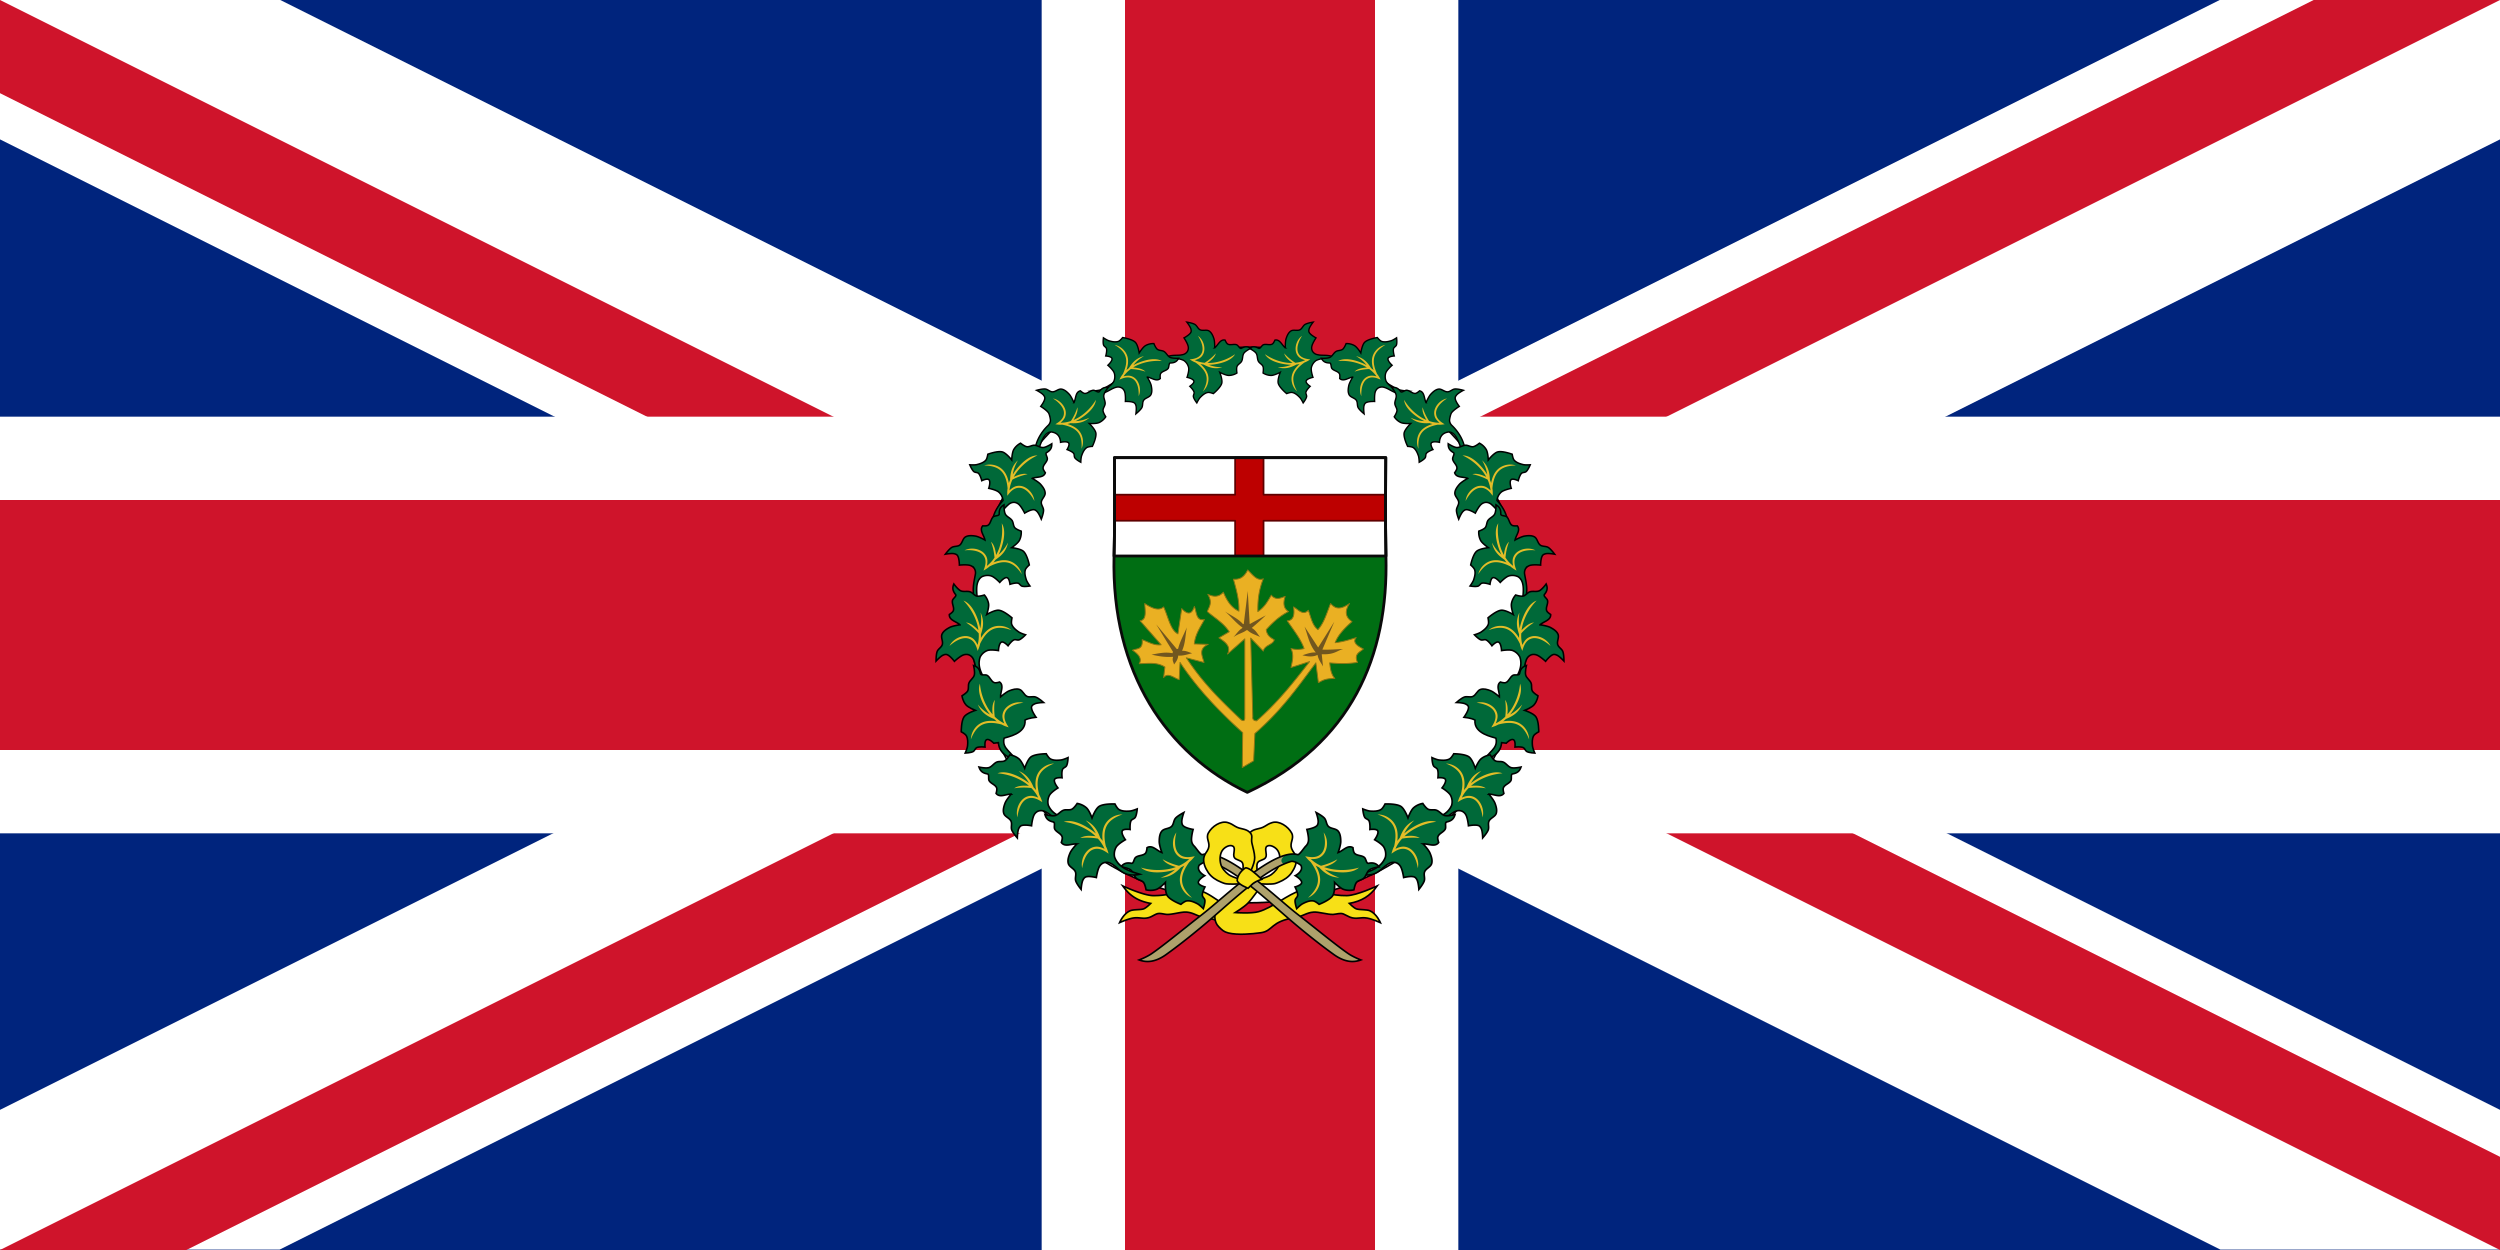 <?xml version="1.0" encoding="UTF-8"?>
<svg xmlns="http://www.w3.org/2000/svg" xmlns:xlink="http://www.w3.org/1999/xlink" width="1200" height="600" viewBox="0 0 1485 742.5">
	<defs>
		<clipPath id="a">
			<path d="M30 15h30v15zm0 0v15H0zm0 0H0V0zm0 0V0h30z"/>
		</clipPath>
	</defs>
	<path fill="#00247d" d="M0 0v742.5h1485V0z"/>
	<path fill="#fff" d="M0-.227v83.02l576.45 288.23L0 659.253v83.02h166.06l576.44-288.2 576.44 288.2H1485v-83.02l-576.45-288.23L1485 82.793V-.227h-166.06l-576.44 288.2L166.06-.227z"/>
	<path stroke="#cf142b" stroke-width="4" d="M0 0l60 30m0-30L0 30" clip-path="url(#a)" transform="scale(24.75)"/>
	<path stroke="#fff" stroke-width="247.5" d="M742.5 0v742.5M0 371.25h1485"/>
	<path stroke="#cf142b" stroke-width="148.5" d="M742.5 0v742.5M0 371.25h1485"/>
	<path fill="#fff" stroke="#000" stroke-width=".99" d="M907.45 371.25c0 91.13-73.87 165-165 165-91.12 0-165-73.87-165-165s73.88-165 165-165c91.13 0 165 73.87 165 165z"/>
	<g stroke-width=".99">
		<path fill="#f7e017" stroke="#000" d="M727.84 549.38c-2.27-1.66-5.56-3.35-12.22-4.32-4.36-.63-6.51-2.97-10.91-3.27-3.15-.22-8.54 1.57-11.68 1.37-2-.13-4.13-1-5.99-.27-1.2.46-2.65 1.41-3.85 1.88-3.89 1.51-6.15-.14-10.27.57-3.09.54-7.87 2.7-7.87 2.7s2.13-5.17 6.16-7c1.99-.91 5.83-.52 7.94-1.11 1.56-.44 4.35-3.3 4.35-3.3-7.31-1.39-12.2-4.22-16.55-10.37 0 0 12.12 5.64 18 5.74a46.7 46.7 0 0 0 16.83-2.94s5.7-1.74 10.23-.33c8.33 2.6 11.37 7.62 19.77 9.99 0 0-1.13 12.71-3.94 10.66z"/>
		<path fill="#f7e017" stroke="#000" d="M738.88 519.13s.79 5.4-5.64 10.1c-2.97 2.17-9.71 6.88-10.65 9.59-1.38 3.99-1.66 8.71 1.34 11.68 2.08 2.05 2.97 3 5.8 3.7 5.4 1.31 13.7.62 19.24-.16 7.48-1.06 5.5-6.8 20.4-8.98 4.37-.63 6.52-2.97 10.92-3.27 3.15-.22 8.54 1.57 11.68 1.37 2-.13 4.13-1 5.99-.27 1.2.46 2.65 1.41 3.85 1.88 3.89 1.51 6.15-.14 10.27.57 3.09.54 7.87 2.7 7.87 2.7s-2.13-5.17-6.16-7c-1.99-.91-5.83-.52-7.94-1.11-1.56-.44-4.35-3.3-4.35-3.3 7.31-1.39 12.2-4.22 16.55-10.37 0 0-12.12 5.64-18 5.74-9.36.15-16.83-2.94-16.83-2.94s-5.7-1.74-10.23-.33c-8.33 2.6-16.98 10.43-25.39 12.8-4.46 1.25-13.88.54-13.88.54s5.17-3.24 7.36-5.43c2.77-2.77 7.34-9.54 7.34-9.54z"/>
		<path fill="#f7e017" stroke="#000" d="M743.36 520.07s-3.78-6.92-3.65-10.68c.1-3.14 1.06-5.62 1.68-8.7.56-2.76-.83-4.17 1.13-6.18 2.48-2.55 5.68-1.77 8.7-3.65 1.71-1.06 2.58-1.66 4.5-2.25 4.16-1.27 9.47 2.34 11.51 6.18 1.77 3.32-1.36 5.76 0 9.27.87 2.22 1.85 2.49 2.53 4.77.95 3.16-.66 6.84-2.53 9.55-1.83 2.65-4.6 4.4-7.58 5.62-2.28.93-2.32.97-4.78 1.12-2.99.18-8.98-.28-8.98-.28l-.28-1.96s6.83-1.37 9.55-3.37c2.15-1.6 4.15-3.86 4.77-6.46.67-2.77.45-6.26-1.4-8.43-1.35-1.58-4.15-3.07-5.9-1.97-1.92 1.21.36 4.83-.84 6.74-1.01 1.61-3.87 1.43-4.78 3.1-.98 1.8 0 6.17 0 6.17z"/>
		<g stroke-width=".95">
			<path fill="#006939" d="M709.31 502.54a5.02 5.02 0 0 1-1.48-2.81c-.42-2.33.88-7.04.88-7.04s-4.49-.72-5.97-2.24c-.54-.55-.7-1.42-.75-2.2-.12-1.9 1.22-5.62 1.22-5.62s-3.67 1.89-4.98 3.42c-1.14 1.34-1.03 3.53-2.26 4.78-1.53 1.55-4.5 1.2-5.86 2.89-1.33 1.65-1.51 4.06-1.52 6.18 0 2.23 1.55 6.5 1.55 6.5-2.93-1.01-5.66-4.76-8.81-2.87 0 0-.14 2.4-.88 3.25-1.4 1.6-4.2 1.17-5.86 2.5-1.13.9-1.11 3.8-2.53 3.52-3.39-.68-4.94.52-6.26 2.1 0 0 4.1.6 5.71 1.78 1.62 1.19 1.95 3.6 3.42 4.97 1.22 1.13 3.26 1.23 4.32 2.51.98 1.2 1.51 4.39 1.51 4.39s2.91.85 6.07-.21c2.16-.72 5.42-4.18 5.42-4.18s-.32 5.67 1.13 7.9c1.73 2.68 8.07 5.12 8.07 5.12s2.17-1.87 3.51-2.05c2.14-.29 4.35.69 6.27 1.68 1.36.7 3.53 2.92 3.53 2.92s1.18-3.37.92-5.07c-.16-1.04-1.38-1.75-1.48-2.8-.16-1.74 1.55-5 1.55-5s-3.72-.99-3.92-2.53c-.25-1.86 3.77-4.18 3.77-4.18s-5.26-2.66-3.28-6.24c0 0 3.78-2.83 5.93-2.18 15.33 4.68 32.85 21.61 48.16 34.75 14.74 12.64 25.19 20 25.19 20 6.68 5.04 12.09 5.46 16.74 3.72 0 0-4.4-1.67-7.37-3.7-6.77-4.6-18.04-13.93-30.72-23.83-13.05-10.19-42.14-38.83-56.06-35.02-.97.4-4-4.34-4.88-5.11z"/>
			<path fill="#e3bd28" d="M698.02 516.56c-1.2.38-2.42.7-3.67.94-5.67 1.08-12.8 1.3-16.58-2.14a35.8 35.8 0 0 0 16.35.87c1.52-.29 2.98-.7 4.39-1.22-3.54-1.03-6.42-2.34-7.9-4.6a37.89 37.89 0 0 0 9.72 3.86 21.58 21.58 0 0 0 6.06-4c-2.03.1-3.83-.11-5.2-.84a7.95 7.95 0 0 1-3.67-4.22c-1.39-3.5-.89-7.89 1.26-10.74-.82 3.09-1.26 7.22-.05 10.27a6.6 6.6 0 0 0 3.06 3.55c1.48.78 3.48 1.1 6.18.62l1.76-.3-1.16 1.36c-.63.75-1.36 1.44-2.13 2.09-2.67 3.67-4.34 7.23-4.31 10.6.03 3.44 1.77 6.78 5.92 10.62a11.88 11.88 0 0 1-5.57-4.9 11.2 11.2 0 0 1-1.65-5.71c-.02-2.85 1-5.7 2.69-8.54-.64.38-1.31.73-2 1.06l-.3.3c-3.44 3.57-6.77 5.62-11.8 5.85 3.5-1.27 6.08-2.63 8.6-4.78z"/>
			<path fill="#aea16b" d="M722.49 513.3c14.26 6.16 30 21.24 43.92 33.18 14.74 12.64 25.19 20 25.19 20 6.68 5.04 12.09 5.46 16.74 3.72 0 0-4.4-1.67-7.37-3.7-6.77-4.6-18.04-13.93-30.72-23.83-10.92-8.53-33.07-29.97-48.17-34.51 1.61 1.71 2.85 3.43.4 5.14z"/>
			<path fill="none" stroke="#000" stroke-width=".99" d="M709.31 502.54a5.02 5.02 0 0 1-1.48-2.81c-.42-2.33.88-7.04.88-7.04s-4.49-.72-5.97-2.24c-.54-.55-.7-1.42-.75-2.2-.12-1.9 1.22-5.62 1.22-5.62s-3.67 1.89-4.98 3.42c-1.14 1.34-1.03 3.53-2.26 4.78-1.53 1.55-4.5 1.2-5.86 2.89-1.33 1.65-1.51 4.06-1.52 6.18-.01 2.23 1.55 6.5 1.55 6.5-2.93-1.01-5.66-4.76-8.81-2.87 0 0-.14 2.4-.88 3.25-1.4 1.6-4.2 1.17-5.86 2.5-1.13.9-1.11 3.8-2.53 3.52-3.39-.68-4.94.52-6.26 2.1 0 0 4.1.6 5.71 1.78 1.62 1.19 1.95 3.6 3.42 4.97 1.22 1.13 3.26 1.23 4.32 2.51.98 1.2 1.51 4.39 1.51 4.39s2.91.85 6.07-.21c2.16-.72 5.42-4.18 5.42-4.18s-.32 5.67 1.13 7.9c1.73 2.68 8.07 5.12 8.07 5.12s2.17-1.87 3.51-2.05c2.14-.29 4.35.69 6.27 1.68 1.36.7 3.53 2.92 3.53 2.92s1.18-3.37.92-5.07c-.16-1.04-1.38-1.75-1.48-2.8-.16-1.74 1.55-5 1.55-5s-3.72-.99-3.92-2.53c-.25-1.86 3.77-4.18 3.77-4.18s-5.26-2.66-3.28-6.24c0 0 3.78-2.83 5.93-2.18 15.33 4.68 32.85 21.61 48.16 34.75 14.74 12.64 25.19 20 25.19 20 6.68 5.04 12.09 5.46 16.74 3.72 0 0-4.4-1.67-7.37-3.7-6.77-4.6-18.04-13.93-30.72-23.83-13.05-10.19-42.14-38.83-56.06-35.02-.97.4-4-4.34-4.88-5.11z"/>
			<g id="d">
				<use transform="scale(-.857) rotate(39.311 994.563 -2369.776)" xlink:href="#b"/>
				<use transform="scale(-.887 .887) rotate(50.523 130.126 -1617.381)" xlink:href="#c"/>
				<g transform="scale(.861) rotate(8.522 594.21 1285.552)">
					<path fill="#006939" stroke="#000" stroke-width=".99" d="M830.19 231.13c-1.85-2.5-1.98-7.13-5.64-7.36 0 0-1.48 1.9-2.57 2.19-2.05.53-4.12-1.42-6.24-1.27-1.44.11-3.07 2.52-4.08 1.48-2.4-2.48-4.36-2.37-6.36-1.81 0 0 3.06 2.81 3.71 4.7.66 1.9-.44 4.07 0 6.03.37 1.63 2 2.86 2.14 4.51.13 1.54-1.23 4.48-1.23 4.48s1.92 2.34 5.12 3.26c2.2.63 6.83-.38 6.83-.38s-3.47 4.5-3.54 7.16c-.1 3.18 3.76 8.78 3.76 8.78s2.84-.31 4.05.3c1.93.98 3.2 3.03 4.21 4.93.73 1.35 1.26 4.41 1.26 4.41s2.88-2.1 3.63-3.66c.46-.95-.15-2.23.37-3.15.85-1.52 4.1-3.25 4.1-3.25s-2.5-2.9-1.8-4.3c.85-1.67 5.48-1.3 5.48-1.3s-.38-2.6.72-4.68c.94-1.77 2.45-2.67 4.34-3.3 6.63-1.36 10.32 11.9 13.86 16.11.13-10.16-7.4-17.66-12.27-21a5.28 5.28 0 0 1-1.96-2.89c-.26-1.03.03-4.51.47-5.48.96-2.15 4.7-5.3 4.7-5.3s-3.29-3.13-3.65-5.23c-.13-.76.22-1.57.62-2.23 1-1.65 4.2-3.95 4.2-3.95s-4.1-.52-6.05 0c-1.7.46-2.84 2.33-4.57 2.66-2.13.42-4.37-1.56-6.46-.93-2.03.6-3.55 2.49-4.76 4.23-1.26 1.84-2.4 6.24-2.4 6.24z"/>
					<path fill="#e3bd28" stroke-width=".76" d="M830.93 243.97c-1.2-.37-2.4-.8-3.56-1.3-5.28-2.33-11.28-6.19-12.45-11.16a35.8 35.8 0 0 0 12.98 9.97c1.42.62 2.86 1.1 4.3 1.48-2.33-2.85-3.96-5.57-3.9-8.26a37.89 37.89 0 0 0 5.83 8.68c2.5.45 4.97.51 7.26.13-1.73-1.06-3.1-2.26-3.81-3.63a7.95 7.95 0 0 1-.64-5.55c.84-3.68 3.74-7 7.12-8.15-2.42 2.09-5.13 5.24-5.86 8.44a6.6 6.6 0 0 0 .52 4.66c.78 1.48 2.25 2.88 4.74 4.01l1.63.74-1.73.48c-.95.26-1.94.4-2.94.5-4.28 1.52-7.67 3.51-9.55 6.3-1.93 2.86-2.38 6.6-1.13 12.12a11.88 11.88 0 0 1-1.83-7.2c.14-2.16.8-4.03 1.88-5.64 1.6-2.36 4.06-4.12 7.05-5.52a23.1 23.1 0 0 1-2.25-.26l-.42.09c-4.85.99-8.76.8-13.03-1.86 3.6.92 6.5 1.27 9.79.92z"/>
				</g>
				<g transform="rotate(-19.661 942.149 27.446) scale(.916)">
					<path fill="#006939" stroke="#000" stroke-width=".99" d="M861.99 268.05c-2.31-2.07-6.92-2.64-6.8-6.3 0 0 2.04-1.3 2.43-2.35.72-2-1.03-4.25-.67-6.34.24-1.42 2.79-2.82 1.85-3.92-2.24-2.63-1.95-4.57-1.2-6.5 0 0 2.51 3.3 4.32 4.14 1.83.84 4.1-.05 6.01.57 1.59.52 2.66 2.25 4.3 2.55 1.52.28 4.56-.8 4.56-.8s2.16 2.13 2.77 5.4c.42 2.25-1.02 6.77-1.02 6.77s4.8-3.03 7.45-2.85c3.18.21 8.4 4.58 8.4 4.58s-.59 2.8-.1 4.05c.8 2.02 2.72 3.47 4.52 4.67 1.27.84 4.27 1.67 4.27 1.67s-2.37 2.66-3.98 3.26c-1 .37-2.2-.36-3.18.07-1.6.7-3.62 3.78-3.62 3.78s-2.66-2.77-4.1-2.2c-1.75.69-1.83 5.33-1.83 5.33s-4.88-.74-7.05.16a8.36 8.36 0 0 0-4.32 4.15c3.236 7.677 2.694 12.602 1.417 18.272-3.117-10.326-2.937-12.122-5.807-17.292-.6-1-1.59-1.85-2.69-2.23-1-.35-2.17-.27-3.17.07-2.24.75-5.73 4.18-5.73 4.18s-2.8-3.57-4.86-4.13c-.74-.2-1.58.07-2.28.4-1.73.84-4.33 3.8-4.33 3.8s-.13-4.12.58-6c.62-1.66 2.58-2.61 3.08-4.3.61-2.1-1.14-4.51-.32-6.52.8-1.97 2.81-3.3 4.66-4.34 1.95-1.09 6.44-1.8 6.44-1.8z"/>
					<path fill="#e3bd28" stroke-width=".76" d="M874.7 270a31.29 31.29 0 0 0-.96-3.66c-1.82-5.48-5.1-11.81-9.93-13.45a35.8 35.8 0 0 1 8.7 13.86c.49 1.47.83 2.96 1.07 4.43-2.62-2.6-5.17-4.47-7.86-4.67a37.89 37.89 0 0 1 8.1 6.62c.2 2.54.03 5-.56 7.25-.9-1.83-1.96-3.3-3.26-4.14a7.95 7.95 0 0 0-5.47-1.16c-3.73.49-7.32 3.05-8.78 6.31 2.3-2.2 5.7-4.6 8.95-5.03a6.6 6.6 0 0 1 4.6.96c1.4.91 2.65 2.51 3.54 5.1l.59 1.69.63-1.68c.35-.92.6-1.89.79-2.88 1.9-4.11 4.21-7.3 7.17-8.91 3.02-1.65 6.79-1.75 12.16.02a11.88 11.88 0 0 0-6.98-2.5c-2.17-.06-4.1.41-5.8 1.34-2.5 1.36-4.49 3.64-6.16 6.5.02-.75 0-1.5-.05-2.27l.13-.4c1.44-4.75 1.62-8.66-.62-13.16.58 3.67.65 6.59 0 9.84z"/>
				</g>
				<g transform="matrix(.922 0 0 .922 72.485 32.22)">
					<path fill="#006939" stroke="#000" stroke-width=".99" d="M897.45 312.98c.54-3.05 3.8-6.35 1.44-9.15 0 0-2.4.24-3.36-.35-1.8-1.12-1.81-3.97-3.39-5.4-1.07-.97-3.94-.49-3.88-1.93.13-3.45-1.3-4.8-3.07-5.85 0 0 .07 4.15-.84 5.92-.92 1.8-3.26 2.5-4.37 4.17-.93 1.39-.7 3.41-1.8 4.66-1.02 1.16-4.09 2.19-4.09 2.19s-.37 3.01 1.17 5.96c1.06 2.02 5 4.69 5 4.69s-5.66.58-7.63 2.37c-2.37 2.13-3.77 8.78-3.77 8.78s2.2 1.84 2.58 3.14c.63 2.07.01 4.4-.66 6.45-.48 1.46-2.32 3.96-2.32 3.96s3.51.62 5.14.1c1.01-.33 1.52-1.65 2.54-1.91 1.7-.44 5.19.73 5.19.73s.37-3.82 1.86-4.27c1.8-.54 4.73 3.07 4.73 3.07s3.38-3.6 5.64-4.24a8.36 8.36 0 0 1 5.96.6c5.56 3.85 2.24 13.78 2.54 20.2 4.86-9.62 2.46-16.32 1.52-22.15-.15-1.16.1-2.44.73-3.42a5.02 5.02 0 0 1 2.54-1.91c2.23-.8 7.09-.26 7.09-.26s0-4.54 1.26-6.24c.46-.62 1.3-.93 2.05-1.1 1.87-.41 5.74.31 5.74.31s-2.44-3.32-4.16-4.36c-1.5-.92-3.65-.46-5.08-1.48-1.78-1.26-1.9-4.24-3.78-5.32-1.85-1.05-4.25-.85-6.35-.52-2.2.34-6.17 2.56-6.17 2.56z"/>
					<path fill="#e3bd28" stroke-width=".76" d="M888.67 322.38a31.29 31.29 0 0 1-1.51-3.47c-1.96-5.43-3.3-12.44-.52-16.71a35.8 35.8 0 0 0 1.74 16.27 27.96 27.96 0 0 0 1.9 4.14c.45-3.66 1.3-6.71 3.29-8.53-.96 2.6-1.91 5.9-2.27 10.21a21.58 21.58 0 0 0 4.92 5.35c-.43-1.99-.5-3.8 0-5.27a7.95 7.95 0 0 1 3.58-4.29c3.23-1.93 7.64-2.13 10.8-.47-3.17-.31-7.33-.1-10.14 1.58a6.6 6.6 0 0 0-3.02 3.6c-.54 1.58-.53 3.6.36 6.2l.59 1.68-1.53-.92a17.13 17.13 0 0 1-2.4-1.78c-4.05-2.05-7.83-3.14-11.15-2.57-3.4.58-6.42 2.83-9.55 7.54a11.88 11.88 0 0 1 3.95-6.28 11.2 11.2 0 0 1 5.38-2.54c2.8-.48 5.78.1 8.86 1.3a23.1 23.1 0 0 1-1.36-1.81l-.36-.24c-4.06-2.83-6.62-5.8-7.64-10.72 1.8 3.24 3.56 5.58 6.08 7.72z"/>
				</g>
				<g id="c" transform="matrix(.951 0 0 .951 51.047 18.978)">
					<path fill="#006939" stroke="#000" stroke-width=".99" d="M908.23 370.3c2.27-2.12 6.86-2.79 6.65-6.45 0 0-2.06-1.25-2.47-2.3-.77-1.98.93-4.26.53-6.34-.27-1.42-2.85-2.76-1.94-3.88 2.18-2.68 1.85-4.61 1.06-6.53 0 0-2.44 3.36-4.23 4.23-1.82.88-4.1.04-6 .7-1.57.56-2.6 2.32-4.23 2.65-1.52.32-4.59-.7-4.59-.7s-2.1 2.18-2.64 5.47c-.37 2.25 1.17 6.74 1.17 6.74s-4.87-2.92-7.52-2.69c-3.18.28-8.29 4.76-8.29 4.76s.64 2.79.18 4.06c-.75 2.03-2.64 3.52-4.41 4.76-1.26.88-4.23 1.76-4.23 1.76s2.43 2.62 4.05 3.18c1 .34 2.2-.4 3.18 0 1.6.67 3.7 3.7 3.7 3.7s2.6-2.83 4.06-2.3c1.76.66 1.93 5.3 1.93 5.3s4.87-.86 7.06 0a8.36 8.36 0 0 1 4.4 4.06c2.13 6.42-1.66 11.97-5.28 17.28 9.67-4.77 6.95-11.17 9.7-16.4a5.28 5.28 0 0 1 2.64-2.3c1-.37 2.17-.31 3.18 0 2.25.71 5.82 4.06 5.82 4.06s2.72-3.63 4.76-4.23c.74-.22 1.58.03 2.29.35 1.75.8 4.4 3.7 4.4 3.7s.05-4.12-.7-6c-.65-1.63-2.64-2.54-3.17-4.22-.66-2.08 1.04-4.53.17-6.53-.84-1.95-2.88-3.23-4.76-4.23-1.96-1.05-6.47-1.65-6.47-1.65z"/>
					<path fill="#e3bd28" stroke-width=".76" d="M895.57 372.54c.22-1.24.5-2.47.88-3.69 1.7-5.51 4.83-11.92 9.62-13.66a35.8 35.8 0 0 0-8.39 14.05 27.96 27.96 0 0 0-.97 4.45c2.56-2.65 5.07-4.59 7.76-4.84a37.89 37.89 0 0 0-7.95 6.8c-.15 2.53.07 5 .72 7.23.85-1.85 1.88-3.34 3.16-4.22a7.95 7.95 0 0 1 5.44-1.27c3.75.4 7.4 2.89 8.92 6.12-2.35-2.16-5.8-4.48-9.06-4.84a6.6 6.6 0 0 0-4.57 1.06c-1.38.94-2.6 2.57-3.43 5.17l-.55 1.7-.67-1.65c-.37-.92-.64-1.88-.85-2.86-2-4.08-4.37-7.22-7.37-8.76-3.05-1.58-6.82-1.6-12.16.29a11.88 11.88 0 0 1 6.93-2.65c2.17-.11 4.1.32 5.83 1.2 2.53 1.31 4.57 3.55 6.3 6.36a23.1 23.1 0 0 1 0-2.26l-.14-.4c-1.55-4.7-1.81-8.61.33-13.17-.5 3.68-.5 6.6.22 9.84z"/>
				</g>
				<g transform="matrix(.939 -.157 .157 .939 -6.235 163)">
					<path fill="#006939" stroke="#000" stroke-width=".99" d="M882.36 443.71c-2.01 8.16-9.9 7.61-14.26 10.99 4.85-7.13 11.6-7.12 11.21-14.3-1.51-1.04-13.32-4.84-11.03-13.3-1.78-1.57-6.49-2.87-6.49-2.87s4.34-4.22 3.79-6.27c-.2-.75-.85-1.34-1.5-1.78-1.58-1.08-5.45-1.84-5.45-1.84s3.5-2.18 5.5-2.51c1.73-.3 3.54.93 5.26.51 2.11-.51 3.32-3.24 5.48-3.54 2.1-.3 4.26.78 6.09 1.87 1.91 1.13 4.78 4.67 4.78 4.67.63-3.04-1.18-7.3 2.06-9.04 0 0 2.14 1.12 3.24.92 2.1-.37 3.16-3.01 5.15-3.75 1.35-.5 3.84 1 4.32-.36 1.16-3.26 2.98-3.98 5.03-4.3 0 0-1.6 3.83-1.42 5.82.2 2 2.1 3.52 2.51 5.49.35 1.63-.62 3.42-.06 4.99.52 1.45 2.99 3.55 2.99 3.55s-.77 2.93-3.3 5.1c-1.73 1.49-6.37 2.5-6.37 2.5s5.03 2.64 6.2 5.03c1.42 2.86.25 9.56.25 9.56s-2.72.9-3.56 1.95c-1.35 1.7-1.64 4.09-1.78 6.25-.1 1.52.7 4.53.7 4.53s-3.5-.72-4.82-1.82c-.82-.67-.8-2.08-1.65-2.7-1.41-1.04-5.1-1.25-5.1-1.25s1.08-3.69-.14-4.65c-1.47-1.17-4.86 1.4-4.86 1.4z"/>
					<path fill="#e3bd28" stroke-width=".76" d="M890.41 427.32c.94-.83 1.85-1.72 2.7-2.67 3.82-4.32 7.67-10.32 6.67-15.32a35.8 35.8 0 0 1-7.65 14.46 27.96 27.96 0 0 1-3.3 3.15c.94-3.57 1.28-6.72.1-9.14a37.89 37.89 0 0 1-1.67 10.32 21.58 21.58 0 0 1-6.55 3.15c1.13-1.7 1.87-3.35 1.96-4.9.1-2-.6-3.82-1.74-5.31-2.3-2.99-6.31-4.81-9.86-4.44 3.06.89 6.84 2.63 8.83 5.23a6.6 6.6 0 0 1 1.48 4.45c-.1 1.67-.85 3.56-2.64 5.62l-1.17 1.36 1.77-.3c.97-.15 1.93-.43 2.88-.75 4.52-.41 8.44-.02 11.31 1.74 2.94 1.8 4.91 5 6.08 10.54.37-3-.32-5.38-1.34-7.3a11.2 11.2 0 0 0-4.06-4.35c-2.43-1.48-5.4-2.06-8.7-2.08.65-.35 1.3-.74 1.92-1.17l.42-.1c4.83-1.12 8.3-2.92 11.08-7.12-2.89 2.34-5.38 3.86-8.52 4.92z"/>
				</g>
				<g id="b" transform="rotate(-17.776 915.831 344.714) scale(.969)">
					<path fill="#006939" stroke="#000" stroke-width=".99" d="M874.18 470.63c2.99.86 5.91 4.46 8.96 2.4 0 0 0-2.41.7-3.3 1.3-1.67 4.14-1.38 5.72-2.8 1.08-.96.91-3.86 2.34-3.65 3.42.5 4.9-.77 6.15-2.43 0 0-4.14-.37-5.8-1.47-1.69-1.1-2.14-3.5-3.69-4.79-1.27-1.06-3.31-1.05-4.44-2.27-1.04-1.15-1.74-4.3-1.74-4.3s-2.95-.7-6.05.53c-2.12.83-5.2 4.46-5.2 4.46s.03-5.68-1.54-7.84c-1.87-2.58-8.33-4.67-8.33-4.67s-2.06 1.97-3.4 2.22c-2.12.4-4.37-.45-6.34-1.34-1.4-.63-3.69-2.73-3.69-2.73s-1 3.43-.64 5.1c.21 1.04 1.47 1.69 1.62 2.73.26 1.73-1.28 5.08-1.28 5.08s3.76.78 4.05 2.31c.34 1.85-3.55 4.38-3.55 4.38s3.22 3.73 3.61 6.05a8.36 8.36 0 0 1-1.22 5.87c-4.43 5.11-11.13 4.7-17.55 4.31 9.05 5.87 13.15.24 19.05-.07a5.28 5.28 0 0 1 3.33 1.1 4.95 4.95 0 0 1 1.62 2.72c.55 2.3-.5 7.07-.5 7.07s4.52.48 6.08 1.92c.56.53.78 1.39.87 2.15.21 1.91-.92 5.69-.92 5.69s3.56-2.08 4.78-3.68c1.07-1.4.84-3.57 2.01-4.9 1.44-1.62 4.42-1.42 5.7-3.19 1.24-1.72 1.3-4.13 1.19-6.26-.11-2.22-1.9-6.4-1.9-6.4z"/>
					<path fill="#e3bd28" stroke-width=".76" d="M865.78 460.9a30.9 30.9 0 0 1 3.61-1.13c5.6-1.37 12.72-1.97 16.67 1.26a35.8 35.8 0 0 0-16.37 0c-1.5.36-2.94.86-4.31 1.44 3.59.84 6.53 2 8.13 4.18a37.89 37.89 0 0 0-9.91-3.34 21.58 21.58 0 0 0-5.85 4.32c2.03-.21 3.84-.1 5.24.56 1.83.84 3.1 2.3 3.89 4.02 1.57 3.42 1.3 7.83-.69 10.8.65-3.13.88-7.29-.49-10.26a6.6 6.6 0 0 0-3.25-3.39c-1.52-.7-3.54-.91-6.2-.3l-1.74.4 1.08-1.42c.6-.78 1.28-1.5 2.02-2.2 2.47-3.8 3.95-7.45 3.75-10.8-.22-3.44-2.13-6.69-6.48-10.3a11.88 11.88 0 0 1 5.82 4.59 11.2 11.2 0 0 1 1.95 5.62c.17 2.84-.7 5.74-2.23 8.67.62-.41 1.27-.8 1.94-1.16l.28-.32c3.25-3.75 6.46-5.97 11.47-6.47-3.41 1.46-5.93 2.96-8.33 5.23z"/>
				</g>
				<g transform="translate(7.48 4.76)">
					<path fill="#006939" stroke="#000" stroke-width=".99" d="M837.87 496.54c3.1-.24 7.1 2.11 9.23-.88 0 0-.83-2.26-.5-3.33.65-2.02 3.4-2.74 4.4-4.62.67-1.28-.5-3.93.91-4.24 3.38-.72 4.33-2.44 4.91-4.42 0 0-4 1.1-5.95.65-1.96-.45-3.22-2.54-5.12-3.2-1.56-.56-3.47.16-4.95-.6-1.38-.7-3.14-3.41-3.14-3.41s-3 .38-5.48 2.6c-1.7 1.53-3.31 6-3.31 6s-1.97-5.34-4.18-6.81c-2.65-1.77-9.44-1.48-9.44-1.48s-1.25 2.58-2.4 3.28c-1.86 1.11-4.27 1.1-6.43.95-1.52-.1-4.4-1.28-4.4-1.28s.26 3.56 1.18 5.02c.56.9 1.96 1.06 2.47 1.98.84 1.54.57 5.21.57 5.21s3.8-.58 4.6.75c.97 1.61-1.8 5.34-1.8 5.34s4.32 2.38 5.5 4.42c1 1.73 1.36 3.98.9 5.92-2.37 6.34-8.8 8.29-14.95 10.16 10.53 2.34 12.41-4.36 17.83-6.71a5.28 5.28 0 0 1 3.5-.13c1 .33 1.89 1.1 2.47 1.99 1.32 1.96 2 6.8 2 6.8s4.4-1.12 6.36-.32c.72.3 1.22 1.02 1.57 1.71.87 1.72 1.12 5.65 1.12 5.65s2.62-3.19 3.2-5.11c.52-1.7-.46-3.65.18-5.3.78-2.02 3.65-2.87 4.22-4.97.56-2.05-.22-4.33-1.06-6.28-.88-2.05-4.01-5.34-4.01-5.34z"/>
					<path fill="#e3bd28" stroke-width=".76" d="M826.6 490.35c.94-.82 1.94-1.6 2.99-2.32 4.78-3.24 11.23-6.28 16.06-4.63a35.8 35.8 0 0 0-15.34 5.7 27.96 27.96 0 0 0-3.54 2.87c3.66-.47 6.82-.4 9.08 1.07a38.07 38.07 0 0 0-10.46.33 21.58 21.58 0 0 0-3.97 6.09c1.83-.91 3.56-1.43 5.1-1.31a7.94 7.94 0 0 1 5.05 2.41c2.67 2.66 3.96 6.89 3.12 10.36-.48-3.16-1.71-7.13-4.03-9.44a6.6 6.6 0 0 0-4.23-2.04c-1.67-.13-3.63.38-5.92 1.88l-1.49 1 .52-1.72c.28-.95.68-1.87 1.13-2.77.99-4.43 1.1-8.36-.26-11.44-1.4-3.14-4.33-5.51-9.67-7.39 3.02.02 5.3 1 7.06 2.28a11.2 11.2 0 0 1 3.79 4.59c1.16 2.6 1.34 5.62.93 8.9.44-.6.91-1.2 1.42-1.77l.15-.4c1.74-4.64 3.97-7.85 8.5-10.05-2.7 2.55-4.53 4.83-5.99 7.8z"/>
				</g>
			</g>
			<g>
				<path fill="#006939" d="M775.69 502.54a5.02 5.02 0 0 0 1.48-2.81c.42-2.33-.88-7.04-.88-7.04s4.49-.72 5.97-2.24c.54-.55.7-1.42.75-2.2.12-1.9-1.22-5.62-1.22-5.62s3.67 1.89 4.98 3.42c1.14 1.34 1.03 3.53 2.26 4.78 1.53 1.55 4.5 1.2 5.86 2.89 1.33 1.65 1.51 4.06 1.52 6.18 0 2.23-1.55 6.5-1.55 6.5 2.93-1.01 5.66-4.76 8.81-2.87 0 0 .14 2.4.88 3.25 1.4 1.6 4.2 1.17 5.86 2.5 1.13.9 1.11 3.8 2.53 3.52 3.39-.68 4.94.52 6.26 2.1 0 0-4.1.6-5.71 1.78-1.62 1.19-1.95 3.6-3.42 4.97-1.22 1.13-3.26 1.23-4.32 2.51-.98 1.2-1.51 4.39-1.51 4.39s-2.91.85-6.07-.21c-2.16-.72-5.42-4.18-5.42-4.18s.32 5.67-1.13 7.9c-1.73 2.68-8.07 5.12-8.07 5.12s-2.17-1.87-3.51-2.05c-2.14-.29-4.35.69-6.27 1.68-1.36.7-3.53 2.92-3.53 2.92s-1.18-3.37-.92-5.07c.16-1.04 1.38-1.75 1.48-2.8.16-1.74-1.55-5-1.55-5s3.72-.99 3.92-2.53c.25-1.86-3.77-4.18-3.77-4.18s5.26-2.66 3.28-6.24c0 0-3.78-2.83-5.93-2.18-15.33 4.68-32.85 21.61-48.16 34.75-14.74 12.64-25.19 20-25.19 20-6.68 5.04-12.09 5.46-16.74 3.72 0 0 4.4-1.67 7.37-3.7 6.77-4.6 18.04-13.93 30.72-23.83 13.05-10.19 42.14-38.83 56.06-35.02.97.4 4-4.34 4.88-5.11z"/>
				<path fill="#e3bd28" d="M786.98 516.56c1.2.38 2.42.7 3.67.94 5.67 1.08 12.8 1.3 16.58-2.14a35.8 35.8 0 0 1-16.35.87c-1.52-.29-2.98-.7-4.39-1.22 3.54-1.03 6.42-2.34 7.9-4.6a37.89 37.89 0 0 1-9.72 3.86 21.58 21.58 0 0 1-6.06-4c2.03.1 3.83-.11 5.2-.84a7.95 7.95 0 0 0 3.67-4.22c1.39-3.5.89-7.89-1.26-10.74.82 3.09 1.26 7.22.05 10.27a6.6 6.6 0 0 1-3.06 3.55c-1.48.78-3.48 1.1-6.18.62l-1.76-.3 1.16 1.36c.63.75 1.36 1.44 2.13 2.09 2.67 3.67 4.34 7.23 4.31 10.6-.03 3.44-1.77 6.78-5.92 10.62a11.88 11.88 0 0 0 5.57-4.9 11.2 11.2 0 0 0 1.65-5.71c.02-2.85-1-5.7-2.69-8.54.64.38 1.31.73 2 1.06l.3.3c3.44 3.57 6.77 5.62 11.8 5.85-3.5-1.27-6.08-2.63-8.6-4.78z"/>
				<path fill="#aea16b" d="M762.51 513.3c-14.26 6.16-30 21.24-43.92 33.18-14.74 12.64-25.19 20-25.19 20-6.68 5.04-12.09 5.46-16.74 3.72 0 0 4.4-1.67 7.37-3.7 6.77-4.6 18.04-13.93 30.72-23.83 10.92-8.53 33.07-29.97 48.17-34.51-1.61 1.71-2.85 3.43-.4 5.14z"/>
				<path fill="none" stroke="#000" stroke-width=".99" d="M775.69 502.54a5.02 5.02 0 0 0 1.48-2.81c.42-2.33-.88-7.04-.88-7.04s4.49-.72 5.97-2.24c.54-.55.7-1.42.75-2.2.12-1.9-1.22-5.62-1.22-5.62s3.67 1.89 4.98 3.42c1.14 1.34 1.03 3.53 2.26 4.78 1.53 1.55 4.5 1.2 5.86 2.89 1.33 1.65 1.51 4.06 1.52 6.18.01 2.23-1.55 6.5-1.55 6.5 2.93-1.01 5.66-4.76 8.81-2.87 0 0 .14 2.4.88 3.25 1.4 1.6 4.2 1.17 5.86 2.5 1.13.9 1.11 3.8 2.53 3.52 3.39-.68 4.94.52 6.26 2.1 0 0-4.1.6-5.71 1.78-1.62 1.19-1.95 3.6-3.42 4.97-1.22 1.13-3.26 1.23-4.32 2.51-.98 1.2-1.51 4.39-1.51 4.39s-2.91.85-6.07-.21c-2.16-.72-5.42-4.18-5.42-4.18s.32 5.67-1.13 7.9c-1.73 2.68-8.07 5.12-8.07 5.12s-2.17-1.87-3.51-2.05c-2.14-.29-4.35.69-6.27 1.68-1.36.7-3.53 2.92-3.53 2.92s-1.18-3.37-.92-5.07c.16-1.04 1.38-1.75 1.48-2.8.16-1.74-1.55-5-1.55-5s3.72-.99 3.92-2.53c.25-1.86-3.77-4.18-3.77-4.18s5.26-2.66 3.28-6.24c0 0-3.78-2.83-5.93-2.18-15.33 4.68-32.85 21.61-48.16 34.75-14.74 12.64-25.19 20-25.19 20-6.68 5.04-12.09 5.46-16.74 3.72 0 0 4.4-1.67 7.37-3.7 6.77-4.6 18.04-13.93 30.72-23.83 13.05-10.19 42.14-38.83 56.06-35.02.97.4 4-4.34 4.88-5.11z"/>
			</g>
			<use transform="matrix(-1 0 0 1 1485 0)" xlink:href="#d"/>
		</g>
		<path fill="#f7e017" stroke="#000" d="M741.64 520.07s3.78-6.92 3.65-10.68c-.1-3.14-1.06-5.62-1.68-8.7-.56-2.76.83-4.17-1.13-6.18-2.48-2.55-5.68-1.77-8.7-3.65-1.71-1.06-2.58-1.66-4.5-2.25-4.16-1.27-9.47 2.34-11.51 6.18-1.77 3.32 1.36 5.76 0 9.27-.87 2.22-1.85 2.49-2.53 4.77-.95 3.16.66 6.84 2.53 9.55 1.83 2.65 4.6 4.4 7.58 5.62 2.28.93 2.32.97 4.78 1.12 2.99.18 8.98-.28 8.98-.28l.28-1.96s-6.83-1.37-9.55-3.37c-2.15-1.6-4.15-3.86-4.77-6.46-.67-2.77-.45-6.26 1.4-8.43 1.35-1.58 4.15-3.07 5.9-1.97 1.92 1.21-.36 4.83.84 6.74 1.01 1.61 3.87 1.43 4.78 3.1.98 1.8 0 6.17 0 6.17z"/>
		<path fill="#f7e017" stroke="#000" d="M741.33 527.66c-4.66-2.01-6.28-3.51-6.46-4.78.35-2.43 1.44-4.86 4.78-7.3 1.88-.54 5.73 2.85 9.83 6.74-5.49 1.78-6.15 3.56-8.15 5.34z"/>
	</g>
	<svg xmlns="http://www.w3.org/2000/svg" x="642.5" y="271.25" width="200" height="200" viewBox="0 0 288.46 350.04">
		<g stroke-linecap="round" stroke-linejoin="round">
			<path fill="#006e13" d="M3.3 1.05h282.07s-.61 70.96.2 102.38c2.68 103.76-35.78 194.96-144.13 245.59C58.34 309.41-.22 224.92 2.88 103.43c.97-38.2.42-54.22.42-102.38z"/>
			<path fill="#fff" stroke="#333" stroke-width="1.55" d="M3.3 1.02c0 48.1.58 64.17-.39 102.26h282.68c-.81-31.48-.2-102.26-.2-102.26H3.3z"/>
			<path fill="#bd0000" stroke="#5e0000" stroke-linecap="butt" stroke-linejoin="miter" stroke-width="1.83" d="M128.77 1.02v38.53H3.43c.04 9.59.03 18.57 0 27.08h125.34v36.65h29.54V66.63H285.2a5093.21 5093.21 0 0 1 0-27.08H158.3V1.02h-29.53z"/>
			<g stroke-width=".75">
			  <path fill="#eab023" stroke="#8a7514" stroke-width="1" d="M34.77 152.74c11.5 7.52 16.25 6.36 19.68 3.5 4.64 9.95 7.1 24.26 14.86 27.98l3.93-26.23c5.35 5.63 10.09 7.26 13.12-2.19 2.57 5.6 1.58 15.35 10.49 13.55-4.21 7.98-9.55 15.2-10.5 25.36l14.43.43c-10.45 4.63-6.13 11.95-4.37 18.8l-18.36-4.8c17.58 26.83 37.4 45.83 57.27 64.69 1.51.52 3.17 1.5 3.5-1.75v-82.62l-17.93 15.74c3.91-7.78-2.2-12.42-8.96-16.83l10.71-6.34c-6.12-9.42-15.06-14.15-22.73-20.98 1.7-5.14 5.83-8.97.44-17.93 5.4 2.35 10.79 3.6 16.17-2.18 3.6 8.34 7.96 15.93 16.18 19.67.44-11.85-2.74-22.5-5.69-33.23 8.15.7 11.91-3.97 14.87-9.61 5.1 5.05 9.96 11.88 16.17 9.18-5.05 12.76-5.83 23.64-5.68 34.1 7.02-4.5 10.34-10.86 13.99-17.05 4.8 5.62 9.61 2.97 14.42 1.3-2.2 6.81-1.85 12.43 3.5 15.75-9.04 4.62-16.45 11.27-23.17 18.8.6 5.66 4.27 8.26 8.3 10.48-.96 5.2-10 5.42-11.36 11.8l-13.11-13.54 2.18 81.74c-.47 3.37 1.56 4.06 3.94 4.37 20.53-17.65 38-39.39 55.08-61.63l-19.24 6.12c1.16-6.27 3.28-12.3 0-19.68a26.65 26.65 0 0 0 13.55 0c-3.27-9.61-10.93-19.23-17.48-28.85 6.28-.39 7.83-5.88 6.56-14.42 5 2.78 9.76 9.32 15.3 3.5 2.83 7.13 4.03 15.63 10.05 20.1 6.56-7.28 9.24-17.67 13.12-27.1 4.06 4.03 8.2 7.93 19.67 0-4.84 7.35-4.77 13.77 2.62 18.8-10.27 8.87-15.37 15.9-17.49 21.86 8.49-.95 15.05-3.18 21.86-5.25-4.05 4.62.5 8.34 7.43 11.8-3.78 3.42-10 5.1-6.12 14-8.68 1.14-15.31 1.66-28.85.43.56 6.58 1.79 12.49 5.25 16.17-11.19.19-12.97 2.55-17.05 4.37l-2.63-20.54c-18.53 24.8-35.88 49.76-63.38 73.44L148 316.23l-11.8 7 .43-36.28c-24.15-21.9-46.78-45.32-65.14-73l-.87 17.91c-5.53-1.73-11.7-7.82-16.17-2.18l1.3-10.93c-8.04-5.35-17.5-3.64-26.66-3.5 2.47-4.13 1.01-8.7-7-13.99 4.36-2.03 11.08-.29 10.06-10.92 6.4 2.22 12.22 6.19 19.67 5.24l-21.85-24.92c7.07-1.17 5.26-10.13 4.8-17.92z"/>
			  <path fill="#71561f" d="M41.77 205.83c7.48-1.35 14.47-3 21.82-1.45l.58-1.44-17.45-28.56 21.47 25.72 1.35-.41c1.75-7.41 5.96-14.82 9.02-22.22-1.61 8.13-1.2 15.7-4.95 24.42 3.98-.37 7.05 1.54 10.51 2.47-4.84 1.25-9.68 2.88-14.53 2.47-.15 3.65-2.17 6.49-4.33 9.28-.5-2.55-2.25-4.2-.92-8.04-8.14.73-15.38-.66-22.57-2.24zm156.94.68c5.06-1.75 10.06-3.38 13.98-2.84-7.15-8.58-8.3-18-11.8-27.1l14.2 21.85 16.84-26.88-12.46 29.07c8.67.26 14.52-.4 21.64-.66-6.97 2.02-9.13 6.04-22.3 5.47l1.32 12.67c-2.05-3.77-4.7-6.66-5.69-12.02-4.95 2.57-10.78 1.67-15.73.44zm-80.47-45.54c6.43 4.2 13.84 7.6 18.7 13.11.42.13.7-.04.87-.43 1.33-11.87 2.8-22.7 4.07-34.02l1.98 33.95s-.06.3.05.38c.12.08.44-.1.44-.1 5.27-2.96 10.87-5.92 16.32-8.88a285.1 285.1 0 0 1-14.64 13.12c4.26 2.29 5.94 6.19 8.74 9.4-4.32-2.1-9.28-3.45-12.69-6.66 0 0-.54-.45-.87-.48-.37-.04-1.05.37-1.05.37-3.21 2.5-8.76 3.6-13.15 6.98 2.84-3.1 5.32-7 8.6-9.07.82-.64.98-.77.47-1.2-7.14-5-11.24-11.03-17.84-16.47z"/>
			</g>
			<path fill="none" stroke="#0a0a0a" stroke-linecap="butt" stroke-linejoin="miter" stroke-width="2.94" d="M3.3 1.02c0 48.1.58 64.17-.39 102.26h282.68c-.81-31.48-.2-102.26-.2-102.26H3.3z"/>
			<path fill="none" stroke="#0a0a0a" stroke-linecap="butt" stroke-linejoin="miter" stroke-width="2.94" d="M3.3 1.05h282.07s-.61 70.96.2 102.38c2.68 103.76-35.78 194.96-144.13 245.59C58.34 309.41-.22 224.92 2.88 103.43c.97-38.2.42-54.22.42-102.38z"/>
		</g>
	</svg>
</svg>

